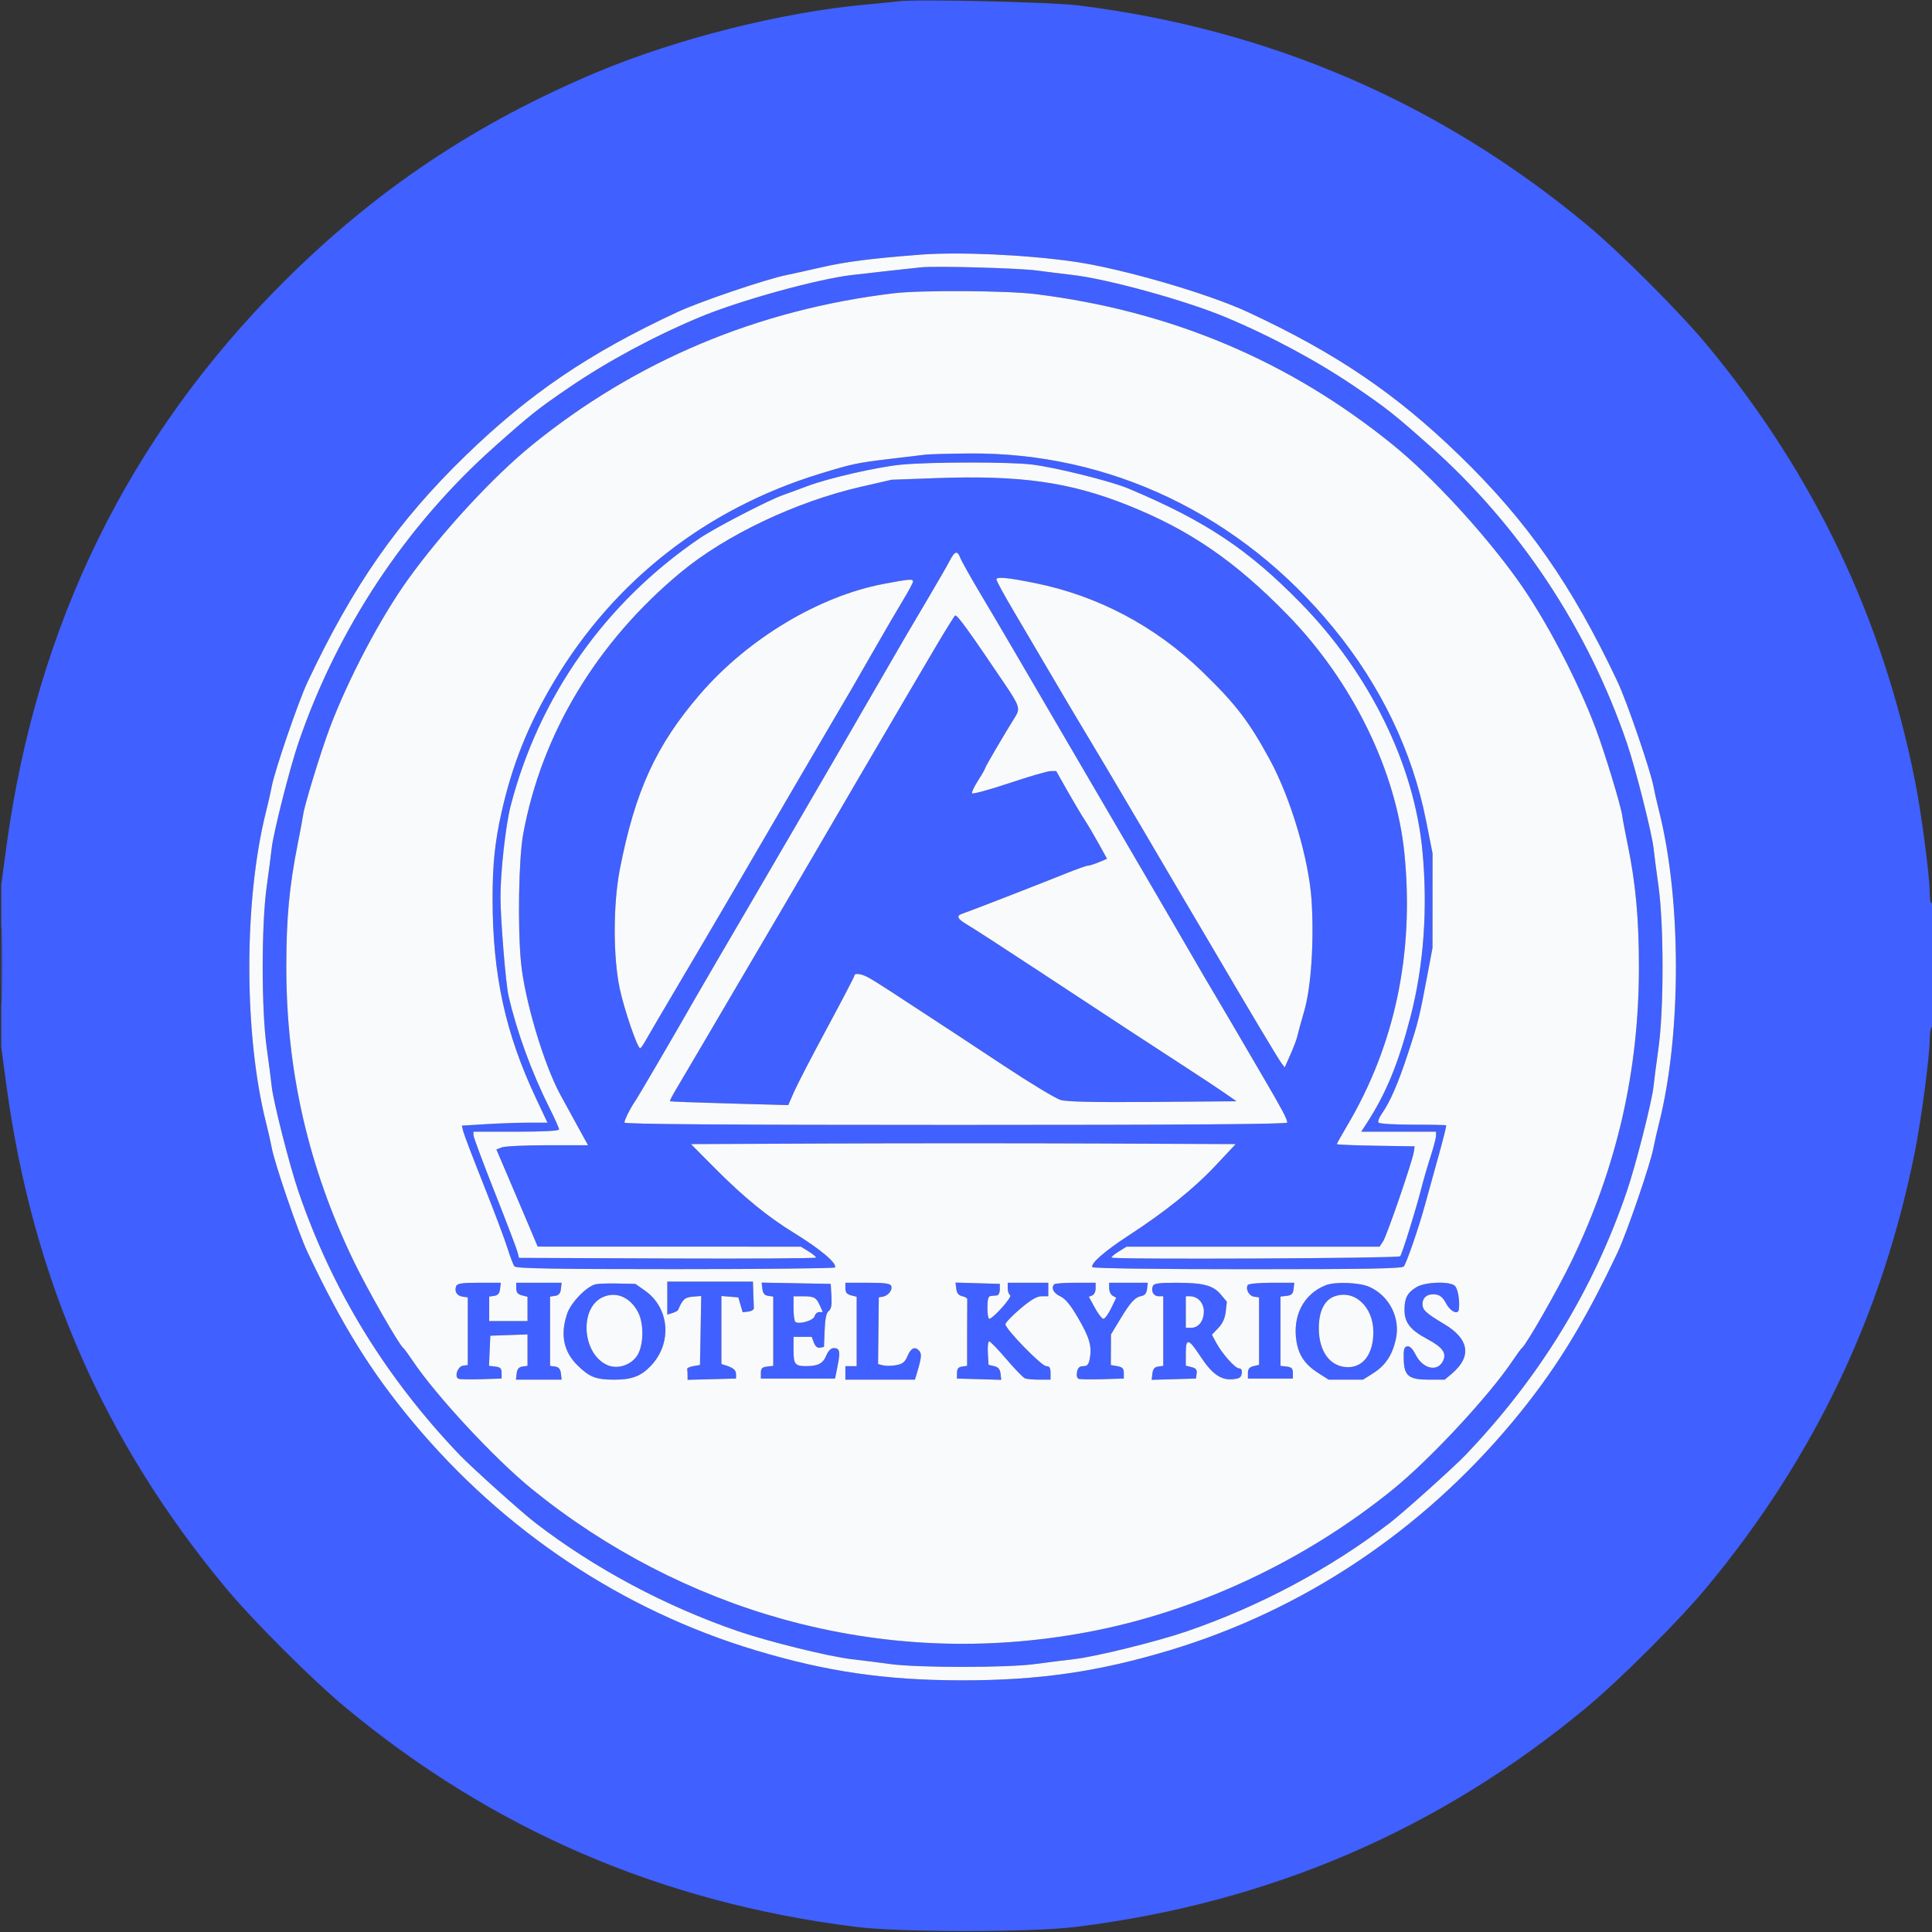 <svg xmlns="http://www.w3.org/2000/svg" width="857" height="857" viewBox="0 0 857 857" version="1.1"><rect x="0" y="0" width="857" height="857" fill="#333333" stroke="none"/><path d="M 398.500 0.576 C 396.850 0.792, 390.100 1.468, 383.500 2.078 C 346.613 5.489, 300.170 17.196, 264.963 31.959 C 210.888 54.633, 166.400 84.437, 125.440 125.428 C 56.979 193.940, 16.145 277.236, 2.848 375.500 L 0.547 392.500 0.547 428.500 L 0.547 464.500 2.848 481.500 C 14.371 566.656, 45.910 639.009, 99.837 704 C 112.035 718.700, 138.196 744.873, 153 757.185 C 218.452 811.623, 293.549 843.960, 379.500 854.717 C 399.495 857.219, 457.505 857.219, 477.500 854.717 C 563.451 843.960, 638.548 811.623, 704 757.185 C 718.804 744.873, 744.965 718.700, 757.163 704 C 804.638 646.784, 835.062 583.040, 849.459 510.622 C 852.305 496.304, 856 468.199, 856 460.866 C 856 458.255, 856.450 455.840, 857 455.500 C 857.627 455.112, 858 444.637, 858 427.382 C 858 409.303, 857.657 400.094, 857 400.500 C 856.386 400.880, 856 399.241, 856 396.252 C 856 388.817, 852.325 360.795, 849.459 346.378 C 835.073 274.015, 804.602 210.173, 757.163 153 C 744.965 138.300, 718.804 112.127, 704 99.815 C 638.854 45.631, 563.339 13.015, 478.500 2.416 C 466.311 0.894, 406.575 -0.480, 398.500 0.576 M 408 112.982 C 386.034 114.702, 375.144 116.095, 364.500 118.546 C 358.450 119.938, 351.475 121.482, 349 121.976 C 339.924 123.786, 310.562 133.741, 300.500 138.419 C 261.450 156.575, 234.978 174.504, 206.624 202 C 176.473 231.238, 156.755 259.474, 136.441 302.500 C 132.300 311.270, 121.664 342.347, 120.488 349.112 C 120.164 350.976, 119.049 355.875, 118.011 360 C 108.121 399.278, 108.121 458.722, 118.011 498 C 119.049 502.125, 120.164 507.024, 120.488 508.888 C 121.664 515.653, 132.300 546.730, 136.441 555.500 C 151.689 587.795, 164.594 608.588, 183.301 631 C 223.602 679.284, 276.090 714.226, 335 731.988 C 366.663 741.535, 393.008 745.366, 427 745.366 C 460.992 745.366, 487.337 741.535, 519 731.988 C 577.910 714.226, 630.398 679.284, 670.699 631 C 689.406 608.588, 702.311 587.795, 717.559 555.500 C 721.700 546.730, 732.336 515.653, 733.512 508.888 C 733.836 507.024, 734.951 502.125, 735.989 498 C 745.879 458.722, 745.879 399.278, 735.989 360 C 734.951 355.875, 733.836 350.976, 733.512 349.112 C 732.336 342.347, 721.700 311.270, 717.559 302.500 C 697.245 259.474, 677.527 231.238, 647.376 202 C 619.022 174.504, 592.550 156.575, 553.500 138.419 C 535.739 130.162, 497.742 119.134, 476.500 116.071 C 455.091 112.985, 425.187 111.636, 408 112.982 M 408.500 118.592 C 403.587 119.087, 388.136 120.805, 377.862 121.999 C 362.535 123.781, 327.956 133.351, 310.500 140.642 C 290.144 149.145, 269.528 160.236, 252.500 171.846 C 238.687 181.263, 235.513 183.779, 219.582 197.942 C 180.038 233.093, 149.684 278.882, 132.370 329.500 C 128.514 340.773, 121.152 369.869, 120.483 376.482 C 120.241 378.874, 119.266 386.382, 118.317 393.166 C 115.929 410.230, 115.929 447.770, 118.317 464.834 C 119.266 471.618, 120.253 479.251, 120.511 481.797 C 121.188 488.486, 128.385 516.817, 132.375 528.500 C 147.318 572.252, 170.933 610.851, 203.867 645.354 C 209.099 650.835, 231.456 670.904, 237.517 675.560 C 263.852 695.790, 295.222 712.541, 327.500 723.611 C 340.840 728.186, 367.804 734.835, 377.605 735.966 C 381.947 736.467, 389.775 737.454, 395 738.160 C 407.347 739.827, 446.653 739.827, 459 738.160 C 464.225 737.454, 472.053 736.467, 476.395 735.966 C 486.196 734.835, 513.160 728.186, 526.500 723.611 C 558.778 712.541, 590.148 695.790, 616.483 675.560 C 622.544 670.904, 644.901 650.835, 650.133 645.354 C 683.067 610.851, 706.682 572.252, 721.625 528.500 C 725.615 516.817, 732.812 488.486, 733.489 481.797 C 733.747 479.251, 734.734 471.618, 735.683 464.834 C 738.071 447.770, 738.071 410.230, 735.683 393.166 C 734.734 386.382, 733.759 378.874, 733.517 376.482 C 732.848 369.869, 725.486 340.773, 721.630 329.500 C 704.316 278.882, 673.962 233.093, 634.418 197.942 C 618.487 183.779, 615.313 181.263, 601.500 171.846 C 584.472 160.236, 563.856 149.145, 543.500 140.642 C 525.747 133.227, 491.333 123.750, 475.630 121.952 C 471.158 121.440, 464.125 120.563, 460 120.001 C 452.048 118.920, 415.247 117.912, 408.500 118.592 M 396.500 130.090 C 336.182 137.305, 282.118 159.988, 236.014 197.422 C 218.741 211.446, 196.047 236.032, 180.915 257.113 C 168.666 274.178, 154.354 301.382, 146.188 323.121 C 142.233 333.652, 134.881 357.695, 134.454 361.500 C 134.330 362.600, 133.285 368.225, 132.132 374 C 128.320 393.092, 127 407.238, 127 429 C 127 475.014, 136.775 517.684, 156.861 559.353 C 162.897 571.875, 177.049 596.655, 178.932 598 C 179.317 598.275, 181.137 600.750, 182.976 603.500 C 193.402 619.092, 219.470 647.146, 236.013 660.580 C 268.878 687.266, 307.272 707.141, 347.500 718.292 C 391.664 730.533, 437.038 732.450, 482.307 723.988 C 530.660 714.948, 578.652 692.520, 617.987 660.580 C 634.530 647.146, 660.598 619.092, 671.024 603.500 C 672.863 600.750, 674.683 598.275, 675.068 598 C 676.951 596.655, 691.103 571.875, 697.139 559.353 C 717.251 517.631, 727 475.075, 727 429.008 C 727 407.468, 725.546 391.698, 721.963 374.369 C 720.841 368.941, 719.786 363.375, 719.620 362 C 719.094 357.664, 711.947 334.129, 707.812 323.121 C 699.646 301.382, 685.334 274.178, 673.085 257.113 C 657.953 236.032, 635.259 211.446, 617.986 197.422 C 571.990 160.075, 519.510 137.923, 459.345 130.460 C 446.523 128.869, 408.574 128.646, 396.500 130.090 M 410.500 201.672 C 408.850 201.876, 401.650 202.741, 394.500 203.593 C 380.110 205.308, 377.940 205.771, 363.500 210.209 C 313.195 225.670, 272.402 257.587, 245.711 302.367 C 234.284 321.538, 227.288 338.985, 222.472 360.317 C 219.559 373.224, 218.500 383.400, 218.500 398.500 C 218.500 432.450, 224.130 458.291, 237.877 487.435 L 242.861 498 234.586 498 C 230.035 498, 221.485 498.295, 215.586 498.656 L 204.862 499.312 205.502 501.906 C 205.854 503.333, 209.955 514.080, 214.615 525.788 C 219.276 537.497, 224.016 550.097, 225.149 553.788 C 226.282 557.480, 227.661 561.055, 228.213 561.733 C 228.990 562.688, 245.026 562.965, 299.559 562.966 C 338.248 562.966, 370.110 562.632, 370.363 562.222 C 371.465 560.438, 363.826 554.010, 351.968 546.745 C 340.647 539.808, 329.729 530.885, 317.500 518.574 L 306.500 507.500 367.327 507.242 C 400.782 507.100, 455.149 507.100, 488.143 507.242 L 548.131 507.500 539.119 517.102 C 529.563 527.283, 516.901 537.457, 500.500 548.130 C 489.966 554.986, 483.605 560.552, 484.552 562.084 C 484.886 562.624, 513.147 563, 553.437 563 C 606.912 563, 621.964 562.728, 622.716 561.750 C 623.970 560.118, 629.343 544.541, 631.943 535 C 633.066 530.875, 635.749 521.200, 637.903 513.500 C 640.058 505.800, 641.682 499.359, 641.513 499.187 C 641.345 499.014, 634.646 498.877, 626.629 498.882 C 618.461 498.888, 611.792 498.473, 611.462 497.939 C 611.138 497.415, 611.744 495.752, 612.809 494.243 C 616.605 488.860, 620.203 480.595, 624.603 467.147 C 629.185 453.143, 629.546 451.674, 633.256 432 L 635.425 420.500 635.435 399.500 L 635.446 378.500 632.568 364 C 626.448 333.169, 612.514 304.187, 591.461 278.500 C 550.318 228.301, 492.375 200.575, 429.813 201.150 C 420.841 201.232, 412.150 201.467, 410.500 201.672 M 399.703 206.118 C 389.192 207.130, 367.317 212.136, 358.109 215.635 C 354.474 217.016, 349.652 218.785, 347.392 219.565 C 341.146 221.721, 317.073 234.196, 310.406 238.732 C 268.537 267.216, 239.120 308.858, 226.506 357.500 C 224.311 365.964, 221.999 386.760, 222.004 397.994 C 222.008 407.670, 224.329 436.264, 225.542 441.576 C 229.138 457.329, 235.813 475.662, 243.621 491.230 C 246.030 496.032, 248 500.419, 248 500.980 C 248 501.638, 241.248 502, 229 502 L 210 502 210 503.493 C 210 504.314, 214.254 515.738, 219.453 528.881 C 224.652 542.023, 229.199 553.945, 229.558 555.374 L 230.210 557.972 296.105 558.236 C 332.347 558.381, 362 558.199, 362 557.832 C 362 557.464, 360.484 556.226, 358.632 555.082 L 355.264 553 296.882 552.985 L 238.500 552.970 234.823 544.235 C 232.801 539.431, 228.678 529.736, 225.662 522.691 L 220.178 509.883 222.654 508.941 C 224.016 508.424, 233.164 508, 242.984 508 L 260.837 508 255.758 498.750 C 252.965 493.662, 249.702 487.700, 248.508 485.500 C 241.185 472.017, 232.729 443.568, 231.116 426.994 C 229.573 411.143, 230.077 380.947, 232.065 370.054 C 240.194 325.517, 264.724 284.762, 302 253.861 C 321.934 237.336, 353.030 222.563, 381.790 215.955 L 395.500 212.804 415 212.092 C 452.501 210.721, 474.341 213.786, 500.107 224.037 C 527.621 234.983, 547.837 248.845, 571.116 272.726 C 600.020 302.378, 619.408 342.077, 623.019 379 C 627.314 422.918, 618.711 463.640, 597.606 499.279 C 595.073 503.557, 593 507.259, 593 507.505 C 593 507.751, 600.763 508.076, 610.250 508.226 L 627.500 508.500 627.158 510.923 C 626.591 514.938, 615.246 547.976, 613.540 550.579 L 611.954 553 555.845 553 L 499.736 553 496.368 555.082 C 494.516 556.226, 493 557.464, 493 557.832 C 493 558.767, 620.208 558.204, 621.081 557.265 C 621.911 556.372, 628.120 536.438, 630.508 527 C 631.412 523.425, 633.243 517.137, 634.576 513.028 C 635.909 508.918, 637 504.756, 637 503.778 L 637 502 620.402 502 L 603.804 502 605.929 498.750 C 614.741 485.276, 620.214 472.052, 625.652 451.096 C 631.568 428.293, 633.392 402.984, 630.961 377.424 C 627.315 339.098, 607.549 298.809, 577.104 267.647 C 553.682 243.673, 534.709 231.051, 500.500 216.685 C 492.837 213.467, 469.002 207.515, 458.091 206.095 C 448.474 204.843, 412.791 204.857, 399.703 206.118 M 421.267 248.750 C 420.199 250.813, 416.258 257.675, 412.508 264 C 403.581 279.057, 401.364 282.854, 387.987 306 C 381.789 316.725, 375.284 327.975, 373.533 331 C 366.409 343.304, 337.414 393.106, 332.487 401.500 C 324.640 414.871, 309.951 440.068, 308.003 443.500 C 300.789 456.210, 283.410 485.979, 282.024 488 C 279.629 491.493, 277 496.699, 277 497.950 C 277 498.678, 322.030 499, 424 499 C 525.970 499, 571 498.678, 571 497.950 C 571 496.481, 568.778 492.259, 561.023 479 C 557.324 472.675, 551.015 461.875, 547.003 455 C 542.991 448.125, 538.616 440.700, 537.281 438.500 C 535.945 436.300, 533.175 431.575, 531.124 428 C 529.074 424.425, 524.105 415.875, 520.082 409 C 516.059 402.125, 511.074 393.575, 509.004 390 C 505.093 383.243, 489.901 357.250, 477.737 336.500 C 470.593 324.315, 462.325 310.153, 449.712 288.500 C 445.867 281.900, 439.185 270.568, 434.862 263.317 C 430.539 256.067, 426.562 248.979, 426.026 247.567 C 424.691 244.057, 423.551 244.340, 421.267 248.750 M 442 257.033 C 442 257.669, 445.512 264.109, 449.803 271.344 C 454.095 278.580, 461.153 290.575, 465.487 298 C 469.821 305.425, 477.022 317.575, 481.488 325 C 485.955 332.425, 492.253 343, 495.485 348.500 C 498.716 354, 503.897 362.775, 506.998 368 C 510.099 373.225, 514.591 380.875, 516.981 385 C 519.370 389.125, 522.545 394.525, 524.035 397 C 525.526 399.475, 531.368 409.375, 537.019 419 C 554.691 449.101, 566.829 469.422, 568.377 471.500 L 569.867 473.500 572.409 467.777 C 573.807 464.629, 575.167 461.029, 575.431 459.777 C 575.695 458.524, 577.089 453.450, 578.527 448.500 C 581.590 437.962, 582.951 417.536, 581.793 399.472 C 580.626 381.251, 572.607 354.196, 563.276 337 C 554.078 320.047, 548.172 312.344, 533.354 297.972 C 512.503 277.748, 487.026 264.264, 459 258.619 C 446.900 256.182, 442 255.725, 442 257.033 M 391.840 259.034 C 363.195 264.478, 331.737 283.378, 310.626 307.825 C 291.052 330.490, 281.777 350.698, 274.971 385.500 C 271.944 400.980, 271.912 424.442, 274.898 438.500 C 276.872 447.792, 282.770 465.011, 283.972 464.992 C 284.262 464.987, 285.432 463.300, 286.571 461.242 C 287.710 459.184, 294.638 447.375, 301.968 435 C 314.400 414.010, 330.853 385.913, 352.329 349 C 357.288 340.475, 363.631 329.631, 366.423 324.903 C 375.262 309.935, 379.941 301.885, 388.159 287.500 C 392.558 279.800, 398.147 270.225, 400.579 266.223 C 403.011 262.221, 405 258.508, 405 257.973 C 405 256.705, 403.420 256.833, 391.840 259.034 M 415.444 286.250 C 411.124 293.538, 405.496 303.100, 402.937 307.500 C 400.378 311.900, 395.235 320.675, 391.509 327 C 387.782 333.325, 383.294 340.975, 381.534 344 C 370.889 362.300, 352.856 393.154, 347.049 403 C 338.198 418.007, 321.881 445.780, 311.210 464 C 306.540 471.975, 301.406 480.687, 299.801 483.359 C 298.197 486.031, 297.023 488.341, 297.192 488.492 C 297.362 488.642, 309.234 489.090, 323.575 489.486 L 349.649 490.206 352.204 484.353 C 353.609 481.134, 360.212 468.387, 366.879 456.027 C 373.546 443.666, 379 433.204, 379 432.777 C 379 431.547, 381.848 431.870, 384.892 433.444 C 386.427 434.238, 391.018 437.087, 395.092 439.774 C 399.166 442.461, 407.225 447.729, 413 451.480 C 418.775 455.231, 433.175 464.707, 445 472.537 C 456.825 480.368, 468.300 487.296, 470.500 487.934 C 473.301 488.745, 485.593 489.004, 511.500 488.796 L 548.500 488.500 543 484.687 C 539.975 482.590, 531.875 477.232, 525 472.781 C 509.371 462.663, 497.874 455.133, 462.204 431.655 C 446.641 421.411, 431.903 411.855, 429.454 410.420 C 424.676 407.620, 423.968 406.290, 426.750 405.338 C 430.847 403.937, 458.338 393.263, 473 387.380 C 477.675 385.505, 482.008 383.977, 482.628 383.985 C 483.248 383.993, 485.401 383.313, 487.411 382.473 L 491.067 380.945 487.356 374.223 C 485.314 370.525, 482.462 365.700, 481.016 363.500 C 479.571 361.300, 476.163 355.564, 473.444 350.753 L 468.500 342.007 466 342.049 C 464.625 342.072, 456.300 344.501, 447.500 347.445 C 438.700 350.389, 431.347 352.384, 431.160 351.878 C 430.972 351.371, 432.210 348.790, 433.910 346.141 C 435.609 343.492, 437 341.052, 437 340.719 C 437 340.182, 445.428 325.795, 450.326 317.972 C 452.613 314.319, 452.205 313.047, 445.629 303.309 C 429.634 279.622, 424.847 273, 423.720 273 C 423.488 273, 419.764 278.962, 415.444 286.250 M 0.440 428.500 C 0.440 443.900, 0.579 450.060, 0.748 442.189 C 0.917 434.319, 0.917 421.719, 0.747 414.189 C 0.578 406.660, 0.439 413.100, 0.440 428.500 M 296 575.817 L 296 583.135 298.250 582.435 C 299.488 582.050, 300.620 581.458, 300.766 581.118 C 302.826 576.325, 303.754 575.483, 307.299 575.188 L 311.053 574.876 310.776 590.179 L 310.500 605.483 307.557 605.991 C 305.938 606.271, 304.700 606.837, 304.807 607.250 C 304.913 607.663, 305 608.915, 305 610.034 L 305 612.068 315.750 611.784 L 326.500 611.500 326.500 609.609 C 326.500 607.752, 325.226 606.678, 321.750 605.604 L 320 605.063 320 589.971 L 320 574.879 323.750 575.190 L 327.500 575.500 328.470 578.795 L 329.439 582.090 331.970 581.795 C 333.361 581.633, 334.455 580.938, 334.400 580.250 C 334.345 579.563, 334.232 576.638, 334.149 573.750 L 333.998 568.500 314.999 568.500 L 295.999 568.500 296 575.817 M 202.362 570.500 C 201.463 572.841, 202.657 574.814, 205.189 575.172 L 207.500 575.500 207.500 590.500 L 207.500 605.500 205.356 605.806 C 202.951 606.149, 201.416 610.839, 203.453 611.620 C 204.116 611.875, 208.673 611.952, 213.579 611.791 L 222.500 611.500 222.500 609 C 222.500 607.006, 221.934 606.435, 219.706 606.179 L 216.912 605.859 217.206 599.179 L 217.500 592.500 225.750 592.210 L 234 591.919 234 598.890 L 234 605.861 231.750 606.180 C 230.139 606.409, 229.410 607.281, 229.184 609.250 L 228.867 612 239 612 L 249.133 612 248.816 609.250 C 248.590 607.281, 247.861 606.409, 246.250 606.180 L 244 605.861 244 590.500 L 244 575.139 246.250 574.820 C 247.861 574.591, 248.590 573.719, 248.816 571.750 L 249.133 569 239.066 569 L 229 569 229 571.481 C 229 573.293, 229.674 574.131, 231.500 574.589 L 234 575.217 234 580.608 L 234 586 225.500 586 L 217 586 217 580.570 L 217 575.139 219.250 574.820 C 220.861 574.591, 221.590 573.719, 221.816 571.750 L 222.133 569 212.535 569 C 204.926 569, 202.818 569.311, 202.362 570.500 M 264.323 569.649 C 260.303 570.519, 253.291 577.697, 251.593 582.681 C 248.427 591.973, 249.963 599.594, 256.236 605.720 C 261.538 610.897, 264.410 612, 272.597 612 C 280.263 612, 284.358 610.441, 288.699 605.869 C 298.263 595.798, 297.054 580.202, 286.115 572.513 L 281.838 569.507 274.169 569.342 C 269.951 569.252, 265.520 569.390, 264.323 569.649 M 338.181 571.724 C 338.410 573.719, 339.133 574.590, 340.750 574.820 L 343 575.139 343 590.503 L 343 605.867 340.250 606.184 C 338.068 606.435, 337.500 607.016, 337.500 609 L 337.500 611.500 353.959 611.500 L 370.418 611.500 371.528 605.958 C 372.833 599.447, 372.530 598, 369.866 598 C 368.576 598, 367.412 599.163, 366.489 601.373 C 365.058 604.796, 362.874 605.961, 357.832 605.986 C 352.646 606.013, 352 605.227, 352 598.893 L 352 593 356.025 593 L 360.050 593 361.028 595.573 C 361.660 597.237, 362.623 598.028, 363.753 597.812 L 365.500 597.479 365.797 590.065 C 366.006 584.870, 366.547 582.320, 367.607 581.545 C 368.714 580.736, 369.037 578.971, 368.810 574.970 L 368.500 569.500 353.181 569.224 L 337.862 568.947 338.181 571.724 M 375 571.481 C 375 573.293, 375.674 574.131, 377.500 574.589 L 380 575.217 380 590.608 L 380 606 377.500 606 L 375 606 375 609 L 375 612 390.422 612 L 405.845 612 406.827 608.750 C 408.703 602.546, 408.911 600.597, 407.836 599.302 C 405.991 597.080, 404.087 597.856, 402.589 601.440 C 401.445 604.180, 400.425 605.017, 397.582 605.551 C 395.619 605.919, 392.998 605.965, 391.757 605.654 L 389.500 605.088 389.658 590.294 L 389.816 575.500 391.658 575.166 C 394.051 574.731, 396.009 572.188, 395.324 570.403 C 394.913 569.330, 392.460 569, 384.893 569 L 375 569 375 571.481 M 424.180 571.673 C 424.402 573.581, 425.206 574.586, 426.809 574.960 C 428.079 575.257, 429.091 575.837, 429.059 576.250 C 429.027 576.663, 429 583.494, 429 591.430 L 429 605.861 426.750 606.180 C 425.102 606.415, 424.500 607.169, 424.500 609 L 424.500 611.500 434.320 611.787 L 444.140 612.074 443.820 609.327 C 443.590 607.348, 442.800 606.417, 441 605.999 L 438.500 605.419 438.198 600.209 C 438.031 597.344, 438.295 595, 438.783 595 C 439.270 595, 442.718 598.571, 446.445 602.935 C 450.171 607.299, 453.882 611.124, 454.692 611.435 C 455.501 611.746, 458.377 612, 461.082 612 L 466 612 466 609 C 466 606.714, 465.546 606, 464.090 606 C 462.003 606, 446 589.559, 446 587.416 C 446 586.706, 448.951 583.622, 452.557 580.563 C 457.278 576.558, 459.938 575, 462.057 575 L 465 575 465 572 L 465 569 456 569 L 447 569 447 571.441 C 447 572.784, 447.493 574.187, 448.096 574.559 C 449.170 575.223, 440.454 585, 438.788 585 C 438.354 585, 438 582.750, 438 580 C 438 576.278, 438.383 574.968, 439.500 574.875 C 440.325 574.806, 441.563 574.694, 442.250 574.625 C 442.938 574.556, 443.500 573.375, 443.500 572 L 443.500 569.500 433.680 569.213 L 423.860 568.926 424.180 571.673 M 467.667 569.667 C 466.109 571.224, 467.266 573.604, 470.261 575 C 472.566 576.075, 474.816 578.792, 478.196 584.584 C 483.278 593.293, 484.422 597.236, 483.418 602.585 C 482.912 605.282, 482.299 606, 480.505 606 C 478.857 606, 478.098 606.708, 477.740 608.579 C 477.453 610.079, 477.750 611.350, 478.449 611.619 C 479.109 611.872, 483.891 611.949, 489.075 611.790 L 498.500 611.500 498.500 609.010 C 498.500 607.051, 497.886 606.411, 495.622 606.010 L 492.743 605.500 492.775 598.719 L 492.808 591.939 496.950 585.082 C 501.523 577.515, 503.509 575.386, 506.500 574.845 C 507.821 574.606, 508.607 573.552, 508.816 571.741 L 509.133 569 500.566 569 L 492 569 492 571.450 C 492 572.798, 492.707 574.296, 493.570 574.779 L 495.140 575.658 492.871 580.329 C 491.623 582.898, 490.088 585, 489.460 585 C 488.832 585, 487.120 582.799, 485.655 580.108 L 482.993 575.217 484.497 574.640 C 485.323 574.322, 486 572.924, 486 571.531 L 486 569 477.167 569 C 472.308 569, 468.033 569.300, 467.667 569.667 M 511.362 570.500 C 510.469 572.827, 511.727 575, 513.969 575 L 516 575 516 590.430 L 516 605.861 513.750 606.180 C 512.130 606.410, 511.410 607.281, 511.180 609.287 L 510.860 612.074 520.680 611.787 L 530.500 611.500 530.815 609.285 C 531.053 607.614, 530.500 606.913, 528.565 606.427 L 526 605.783 526 600.308 C 526 593.362, 527.205 593.619, 532.500 601.691 C 537.566 609.414, 541.516 612.239, 546.658 611.816 C 549.764 611.561, 550.561 611.069, 550.820 609.250 C 551.028 607.779, 550.622 607, 549.647 607 C 547.897 607, 542.135 600.523, 539.450 595.538 L 537.574 592.054 540.401 589.103 C 542.332 587.088, 543.385 584.765, 543.721 581.780 L 544.214 577.408 541.543 574.233 C 538.108 570.151, 533.791 569.012, 521.719 569.006 C 513.943 569.001, 511.819 569.308, 511.362 570.500 M 553.494 570.009 C 552.382 571.809, 554.037 574.865, 556.297 575.187 L 558.500 575.500 558.500 590.455 L 558.500 605.410 556.028 605.993 C 554.226 606.419, 553.556 607.244, 553.556 609.039 L 553.556 611.500 563.528 611.500 L 573.500 611.500 573.500 609 C 573.500 607.016, 572.932 606.435, 570.750 606.184 L 568 605.867 568 590.500 L 568 575.133 570.750 574.816 C 572.910 574.568, 573.568 573.910, 573.816 571.750 L 574.133 569 564.125 569 C 558.473 569, 553.847 569.439, 553.494 570.009 M 588.030 570.113 C 578.271 574.008, 573.284 583.582, 575.084 594.970 C 576.072 601.218, 578.938 605.370, 584.849 609.119 L 589.392 612 597 612 L 604.608 612 609.148 609.121 C 614.506 605.723, 617.520 601.234, 619.132 594.247 C 621.317 584.782, 616.409 574.908, 607.509 570.865 C 603.088 568.857, 592.227 568.437, 588.030 570.113 M 628.314 570.950 C 624.265 573.419, 623 575.818, 623 581.030 C 623 586.622, 625.588 589.969, 632.945 593.890 C 639.846 597.568, 641.734 600.093, 640.164 603.540 C 637.806 608.716, 631.230 607.332, 627.988 600.977 C 626.567 598.191, 625.350 596.985, 624.197 597.220 C 622.828 597.499, 622.530 598.615, 622.653 602.996 C 622.863 610.408, 624.875 612, 634.034 612 L 640.847 612 643.959 609.381 C 652.931 601.832, 651.793 594.007, 640.767 587.424 C 632.488 582.482, 631 581.117, 631 578.467 C 631 575.490, 633.262 573.785, 636.690 574.178 C 638.754 574.414, 640.031 575.495, 641.500 578.247 C 643.432 581.868, 646.845 583.382, 647.140 580.750 C 647.599 576.643, 646.635 571.336, 645.232 570.250 C 642.641 568.244, 632.033 568.683, 628.314 570.950 M 267.452 575.367 C 256.736 580.172, 258.215 600.849, 269.615 605.613 C 273.855 607.384, 279.425 605.691, 282.358 601.739 C 285.469 597.547, 285.844 587.574, 283.093 582.182 C 279.659 575.452, 273.372 572.712, 267.452 575.367 M 591.788 575.113 C 587.403 576.776, 585 581.739, 585 589.134 C 585 599.605, 590.126 606.455, 597.963 606.455 C 604.840 606.455, 609.200 600.407, 609.200 590.870 C 609.200 579.522, 600.624 571.761, 591.788 575.113 M 352 580.441 C 352 583.434, 352.380 586.117, 352.844 586.403 C 354.716 587.560, 360.834 585.741, 361.320 583.883 C 361.591 582.847, 362.520 582, 363.385 582 L 364.957 582 363.749 579.250 C 362.122 575.546, 361.213 575.033, 356.250 575.015 L 352 575 352 580.441 M 526 582 L 526 589 528.345 589 C 531.645 589, 534 585.971, 534 581.728 C 534 577.905, 531.313 575, 527.777 575 L 526 575 526 582" stroke="none" fill="#4060ff" fill-rule="evenodd"/><path d="M 408 112.982 C 386.034 114.702, 375.144 116.095, 364.500 118.546 C 358.450 119.938, 351.475 121.482, 349 121.976 C 339.924 123.786, 310.562 133.741, 300.500 138.419 C 261.450 156.575, 234.978 174.504, 206.624 202 C 176.473 231.238, 156.755 259.474, 136.441 302.500 C 132.300 311.270, 121.664 342.347, 120.488 349.112 C 120.164 350.976, 119.049 355.875, 118.011 360 C 108.121 399.278, 108.121 458.722, 118.011 498 C 119.049 502.125, 120.164 507.024, 120.488 508.888 C 121.664 515.653, 132.300 546.730, 136.441 555.500 C 151.689 587.795, 164.594 608.588, 183.301 631 C 223.602 679.284, 276.090 714.226, 335 731.988 C 366.663 741.535, 393.008 745.366, 427 745.366 C 460.992 745.366, 487.337 741.535, 519 731.988 C 577.910 714.226, 630.398 679.284, 670.699 631 C 689.406 608.588, 702.311 587.795, 717.559 555.500 C 721.700 546.730, 732.336 515.653, 733.512 508.888 C 733.836 507.024, 734.951 502.125, 735.989 498 C 745.879 458.722, 745.879 399.278, 735.989 360 C 734.951 355.875, 733.836 350.976, 733.512 349.112 C 732.336 342.347, 721.700 311.270, 717.559 302.500 C 697.245 259.474, 677.527 231.238, 647.376 202 C 619.022 174.504, 592.550 156.575, 553.500 138.419 C 535.739 130.162, 497.742 119.134, 476.500 116.071 C 455.091 112.985, 425.187 111.636, 408 112.982 M 408.500 118.592 C 403.587 119.087, 388.136 120.805, 377.862 121.999 C 362.535 123.781, 327.956 133.351, 310.500 140.642 C 290.144 149.145, 269.528 160.236, 252.500 171.846 C 238.687 181.263, 235.513 183.779, 219.582 197.942 C 180.038 233.093, 149.684 278.882, 132.370 329.500 C 128.514 340.773, 121.152 369.869, 120.483 376.482 C 120.241 378.874, 119.266 386.382, 118.317 393.166 C 115.929 410.230, 115.929 447.770, 118.317 464.834 C 119.266 471.618, 120.253 479.251, 120.511 481.797 C 121.188 488.486, 128.385 516.817, 132.375 528.500 C 147.318 572.252, 170.933 610.851, 203.867 645.354 C 209.099 650.835, 231.456 670.904, 237.517 675.560 C 263.852 695.790, 295.222 712.541, 327.500 723.611 C 340.840 728.186, 367.804 734.835, 377.605 735.966 C 381.947 736.467, 389.775 737.454, 395 738.160 C 407.347 739.827, 446.653 739.827, 459 738.160 C 464.225 737.454, 472.053 736.467, 476.395 735.966 C 486.196 734.835, 513.160 728.186, 526.500 723.611 C 558.778 712.541, 590.148 695.790, 616.483 675.560 C 622.544 670.904, 644.901 650.835, 650.133 645.354 C 683.067 610.851, 706.682 572.252, 721.625 528.500 C 725.615 516.817, 732.812 488.486, 733.489 481.797 C 733.747 479.251, 734.734 471.618, 735.683 464.834 C 738.071 447.770, 738.071 410.230, 735.683 393.166 C 734.734 386.382, 733.759 378.874, 733.517 376.482 C 732.848 369.869, 725.486 340.773, 721.630 329.500 C 704.316 278.882, 673.962 233.093, 634.418 197.942 C 618.487 183.779, 615.313 181.263, 601.500 171.846 C 584.472 160.236, 563.856 149.145, 543.500 140.642 C 525.747 133.227, 491.333 123.750, 475.630 121.952 C 471.158 121.440, 464.125 120.563, 460 120.001 C 452.048 118.920, 415.247 117.912, 408.500 118.592 M 396.500 130.090 C 336.182 137.305, 282.118 159.988, 236.014 197.422 C 218.741 211.446, 196.047 236.032, 180.915 257.113 C 168.666 274.178, 154.354 301.382, 146.188 323.121 C 142.233 333.652, 134.881 357.695, 134.454 361.500 C 134.330 362.600, 133.285 368.225, 132.132 374 C 128.320 393.092, 127 407.238, 127 429 C 127 475.014, 136.775 517.684, 156.861 559.353 C 162.897 571.875, 177.049 596.655, 178.932 598 C 179.317 598.275, 181.137 600.750, 182.976 603.500 C 193.402 619.092, 219.470 647.146, 236.013 660.580 C 268.878 687.266, 307.272 707.141, 347.500 718.292 C 391.664 730.533, 437.038 732.450, 482.307 723.988 C 530.660 714.948, 578.652 692.520, 617.987 660.580 C 634.530 647.146, 660.598 619.092, 671.024 603.500 C 672.863 600.750, 674.683 598.275, 675.068 598 C 676.951 596.655, 691.103 571.875, 697.139 559.353 C 717.251 517.631, 727 475.075, 727 429.008 C 727 407.468, 725.546 391.698, 721.963 374.369 C 720.841 368.941, 719.786 363.375, 719.620 362 C 719.094 357.664, 711.947 334.129, 707.812 323.121 C 699.646 301.382, 685.334 274.178, 673.085 257.113 C 657.953 236.032, 635.259 211.446, 617.986 197.422 C 571.990 160.075, 519.510 137.923, 459.345 130.460 C 446.523 128.869, 408.574 128.646, 396.500 130.090 M 410.500 201.672 C 408.850 201.876, 401.650 202.741, 394.500 203.593 C 380.110 205.308, 377.940 205.771, 363.500 210.209 C 313.195 225.670, 272.402 257.587, 245.711 302.367 C 234.284 321.538, 227.288 338.985, 222.472 360.317 C 219.559 373.224, 218.500 383.400, 218.500 398.500 C 218.500 432.450, 224.130 458.291, 237.877 487.435 L 242.861 498 234.586 498 C 230.035 498, 221.485 498.295, 215.586 498.656 L 204.862 499.312 205.502 501.906 C 205.854 503.333, 209.955 514.080, 214.615 525.788 C 219.276 537.497, 224.016 550.097, 225.149 553.788 C 226.282 557.480, 227.661 561.055, 228.213 561.733 C 228.990 562.688, 245.026 562.965, 299.559 562.966 C 338.248 562.966, 370.110 562.632, 370.363 562.222 C 371.465 560.438, 363.826 554.010, 351.968 546.745 C 340.647 539.808, 329.729 530.885, 317.500 518.574 L 306.500 507.500 367.327 507.242 C 400.782 507.100, 455.149 507.100, 488.143 507.242 L 548.131 507.500 539.119 517.102 C 529.563 527.283, 516.901 537.457, 500.500 548.130 C 489.966 554.986, 483.605 560.552, 484.552 562.084 C 484.886 562.624, 513.147 563, 553.437 563 C 606.912 563, 621.964 562.728, 622.716 561.750 C 623.970 560.118, 629.343 544.541, 631.943 535 C 633.066 530.875, 635.749 521.200, 637.903 513.500 C 640.058 505.800, 641.682 499.359, 641.513 499.187 C 641.345 499.014, 634.646 498.877, 626.629 498.882 C 618.461 498.888, 611.792 498.473, 611.462 497.939 C 611.138 497.415, 611.744 495.752, 612.809 494.243 C 616.605 488.860, 620.203 480.595, 624.603 467.147 C 629.185 453.143, 629.546 451.674, 633.256 432 L 635.425 420.500 635.435 399.500 L 635.446 378.500 632.568 364 C 626.448 333.169, 612.514 304.187, 591.461 278.500 C 550.318 228.301, 492.375 200.575, 429.813 201.150 C 420.841 201.232, 412.150 201.467, 410.500 201.672 M 399.703 206.118 C 389.192 207.130, 367.317 212.136, 358.109 215.635 C 354.474 217.016, 349.652 218.785, 347.392 219.565 C 341.146 221.721, 317.073 234.196, 310.406 238.732 C 268.537 267.216, 239.120 308.858, 226.506 357.500 C 224.311 365.964, 221.999 386.760, 222.004 397.994 C 222.008 407.670, 224.329 436.264, 225.542 441.576 C 229.138 457.329, 235.813 475.662, 243.621 491.230 C 246.030 496.032, 248 500.419, 248 500.980 C 248 501.638, 241.248 502, 229 502 L 210 502 210 503.493 C 210 504.314, 214.254 515.738, 219.453 528.881 C 224.652 542.023, 229.199 553.945, 229.558 555.374 L 230.210 557.972 296.105 558.236 C 332.347 558.381, 362 558.199, 362 557.832 C 362 557.464, 360.484 556.226, 358.632 555.082 L 355.264 553 296.882 552.985 L 238.500 552.970 234.823 544.235 C 232.801 539.431, 228.678 529.736, 225.662 522.691 L 220.178 509.883 222.654 508.941 C 224.016 508.424, 233.164 508, 242.984 508 L 260.837 508 255.758 498.750 C 252.965 493.662, 249.702 487.700, 248.508 485.500 C 241.185 472.017, 232.729 443.568, 231.116 426.994 C 229.573 411.143, 230.077 380.947, 232.065 370.054 C 240.194 325.517, 264.724 284.762, 302 253.861 C 321.934 237.336, 353.030 222.563, 381.790 215.955 L 395.500 212.804 415 212.092 C 452.501 210.721, 474.341 213.786, 500.107 224.037 C 527.621 234.983, 547.837 248.845, 571.116 272.726 C 600.020 302.378, 619.408 342.077, 623.019 379 C 627.314 422.918, 618.711 463.640, 597.606 499.279 C 595.073 503.557, 593 507.259, 593 507.505 C 593 507.751, 600.763 508.076, 610.250 508.226 L 627.500 508.500 627.158 510.923 C 626.591 514.938, 615.246 547.976, 613.540 550.579 L 611.954 553 555.845 553 L 499.736 553 496.368 555.082 C 494.516 556.226, 493 557.464, 493 557.832 C 493 558.767, 620.208 558.204, 621.081 557.265 C 621.911 556.372, 628.120 536.438, 630.508 527 C 631.412 523.425, 633.243 517.137, 634.576 513.028 C 635.909 508.918, 637 504.756, 637 503.778 L 637 502 620.402 502 L 603.804 502 605.929 498.750 C 614.741 485.276, 620.214 472.052, 625.652 451.096 C 631.568 428.293, 633.392 402.984, 630.961 377.424 C 627.315 339.098, 607.549 298.809, 577.104 267.647 C 553.682 243.673, 534.709 231.051, 500.500 216.685 C 492.837 213.467, 469.002 207.515, 458.091 206.095 C 448.474 204.843, 412.791 204.857, 399.703 206.118 M 421.267 248.750 C 420.199 250.813, 416.258 257.675, 412.508 264 C 403.581 279.057, 401.364 282.854, 387.987 306 C 381.789 316.725, 375.284 327.975, 373.533 331 C 366.409 343.304, 337.414 393.106, 332.487 401.500 C 324.640 414.871, 309.951 440.068, 308.003 443.500 C 300.789 456.210, 283.410 485.979, 282.024 488 C 279.629 491.493, 277 496.699, 277 497.950 C 277 498.678, 322.030 499, 424 499 C 525.970 499, 571 498.678, 571 497.950 C 571 496.481, 568.778 492.259, 561.023 479 C 557.324 472.675, 551.015 461.875, 547.003 455 C 542.991 448.125, 538.616 440.700, 537.281 438.500 C 535.945 436.300, 533.175 431.575, 531.124 428 C 529.074 424.425, 524.105 415.875, 520.082 409 C 516.059 402.125, 511.074 393.575, 509.004 390 C 505.093 383.243, 489.901 357.250, 477.737 336.500 C 470.593 324.315, 462.325 310.153, 449.712 288.500 C 445.867 281.900, 439.185 270.568, 434.862 263.317 C 430.539 256.067, 426.562 248.979, 426.026 247.567 C 424.691 244.057, 423.551 244.340, 421.267 248.750 M 442 257.033 C 442 257.669, 445.512 264.109, 449.803 271.344 C 454.095 278.580, 461.153 290.575, 465.487 298 C 469.821 305.425, 477.022 317.575, 481.488 325 C 485.955 332.425, 492.253 343, 495.485 348.500 C 498.716 354, 503.897 362.775, 506.998 368 C 510.099 373.225, 514.591 380.875, 516.981 385 C 519.370 389.125, 522.545 394.525, 524.035 397 C 525.526 399.475, 531.368 409.375, 537.019 419 C 554.691 449.101, 566.829 469.422, 568.377 471.500 L 569.867 473.500 572.409 467.777 C 573.807 464.629, 575.167 461.029, 575.431 459.777 C 575.695 458.524, 577.089 453.450, 578.527 448.500 C 581.590 437.962, 582.951 417.536, 581.793 399.472 C 580.626 381.251, 572.607 354.196, 563.276 337 C 554.078 320.047, 548.172 312.344, 533.354 297.972 C 512.503 277.748, 487.026 264.264, 459 258.619 C 446.900 256.182, 442 255.725, 442 257.033 M 391.840 259.034 C 363.195 264.478, 331.737 283.378, 310.626 307.825 C 291.052 330.490, 281.777 350.698, 274.971 385.500 C 271.944 400.980, 271.912 424.442, 274.898 438.500 C 276.872 447.792, 282.770 465.011, 283.972 464.992 C 284.262 464.987, 285.432 463.300, 286.571 461.242 C 287.710 459.184, 294.638 447.375, 301.968 435 C 314.400 414.010, 330.853 385.913, 352.329 349 C 357.288 340.475, 363.631 329.631, 366.423 324.903 C 375.262 309.935, 379.941 301.885, 388.159 287.500 C 392.558 279.800, 398.147 270.225, 400.579 266.223 C 403.011 262.221, 405 258.508, 405 257.973 C 405 256.705, 403.420 256.833, 391.840 259.034 M 415.444 286.250 C 411.124 293.538, 405.496 303.100, 402.937 307.500 C 400.378 311.900, 395.235 320.675, 391.509 327 C 387.782 333.325, 383.294 340.975, 381.534 344 C 370.889 362.300, 352.856 393.154, 347.049 403 C 338.198 418.007, 321.881 445.780, 311.210 464 C 306.540 471.975, 301.406 480.687, 299.801 483.359 C 298.197 486.031, 297.023 488.341, 297.192 488.492 C 297.362 488.642, 309.234 489.090, 323.575 489.486 L 349.649 490.206 352.204 484.353 C 353.609 481.134, 360.212 468.387, 366.879 456.027 C 373.546 443.666, 379 433.204, 379 432.777 C 379 431.547, 381.848 431.870, 384.892 433.444 C 386.427 434.238, 391.018 437.087, 395.092 439.774 C 399.166 442.461, 407.225 447.729, 413 451.480 C 418.775 455.231, 433.175 464.707, 445 472.537 C 456.825 480.368, 468.300 487.296, 470.500 487.934 C 473.301 488.745, 485.593 489.004, 511.500 488.796 L 548.500 488.500 543 484.687 C 539.975 482.590, 531.875 477.232, 525 472.781 C 509.371 462.663, 497.874 455.133, 462.204 431.655 C 446.641 421.411, 431.903 411.855, 429.454 410.420 C 424.676 407.620, 423.968 406.290, 426.750 405.338 C 430.847 403.937, 458.338 393.263, 473 387.380 C 477.675 385.505, 482.008 383.977, 482.628 383.985 C 483.248 383.993, 485.401 383.313, 487.411 382.473 L 491.067 380.945 487.356 374.223 C 485.314 370.525, 482.462 365.700, 481.016 363.500 C 479.571 361.300, 476.163 355.564, 473.444 350.753 L 468.500 342.007 466 342.049 C 464.625 342.072, 456.300 344.501, 447.500 347.445 C 438.700 350.389, 431.347 352.384, 431.160 351.878 C 430.972 351.371, 432.210 348.790, 433.910 346.141 C 435.609 343.492, 437 341.052, 437 340.719 C 437 340.182, 445.428 325.795, 450.326 317.972 C 452.613 314.319, 452.205 313.047, 445.629 303.309 C 429.634 279.622, 424.847 273, 423.720 273 C 423.488 273, 419.764 278.962, 415.444 286.250 M 296 575.817 L 296 583.135 298.250 582.435 C 299.488 582.050, 300.620 581.458, 300.766 581.118 C 302.826 576.325, 303.754 575.483, 307.299 575.188 L 311.053 574.876 310.776 590.179 L 310.500 605.483 307.557 605.991 C 305.938 606.271, 304.700 606.837, 304.807 607.250 C 304.913 607.663, 305 608.915, 305 610.034 L 305 612.068 315.750 611.784 L 326.500 611.500 326.500 609.609 C 326.500 607.752, 325.226 606.678, 321.750 605.604 L 320 605.063 320 589.971 L 320 574.879 323.750 575.190 L 327.500 575.500 328.470 578.795 L 329.439 582.090 331.970 581.795 C 333.361 581.633, 334.455 580.938, 334.400 580.250 C 334.345 579.563, 334.232 576.638, 334.149 573.750 L 333.998 568.500 314.999 568.500 L 295.999 568.500 296 575.817 M 202.362 570.500 C 201.463 572.841, 202.657 574.814, 205.189 575.172 L 207.500 575.500 207.500 590.500 L 207.500 605.500 205.356 605.806 C 202.951 606.149, 201.416 610.839, 203.453 611.620 C 204.116 611.875, 208.673 611.952, 213.579 611.791 L 222.500 611.500 222.500 609 C 222.500 607.006, 221.934 606.435, 219.706 606.179 L 216.912 605.859 217.206 599.179 L 217.500 592.500 225.750 592.210 L 234 591.919 234 598.890 L 234 605.861 231.750 606.180 C 230.139 606.409, 229.410 607.281, 229.184 609.250 L 228.867 612 239 612 L 249.133 612 248.816 609.250 C 248.590 607.281, 247.861 606.409, 246.250 606.180 L 244 605.861 244 590.500 L 244 575.139 246.250 574.820 C 247.861 574.591, 248.590 573.719, 248.816 571.750 L 249.133 569 239.066 569 L 229 569 229 571.481 C 229 573.293, 229.674 574.131, 231.500 574.589 L 234 575.217 234 580.608 L 234 586 225.500 586 L 217 586 217 580.570 L 217 575.139 219.250 574.820 C 220.861 574.591, 221.590 573.719, 221.816 571.750 L 222.133 569 212.535 569 C 204.926 569, 202.818 569.311, 202.362 570.500 M 264.323 569.649 C 260.303 570.519, 253.291 577.697, 251.593 582.681 C 248.427 591.973, 249.963 599.594, 256.236 605.720 C 261.538 610.897, 264.410 612, 272.597 612 C 280.263 612, 284.358 610.441, 288.699 605.869 C 298.263 595.798, 297.054 580.202, 286.115 572.513 L 281.838 569.507 274.169 569.342 C 269.951 569.252, 265.520 569.390, 264.323 569.649 M 338.181 571.724 C 338.410 573.719, 339.133 574.590, 340.750 574.820 L 343 575.139 343 590.503 L 343 605.867 340.250 606.184 C 338.068 606.435, 337.500 607.016, 337.500 609 L 337.500 611.500 353.959 611.500 L 370.418 611.500 371.528 605.958 C 372.833 599.447, 372.530 598, 369.866 598 C 368.576 598, 367.412 599.163, 366.489 601.373 C 365.058 604.796, 362.874 605.961, 357.832 605.986 C 352.646 606.013, 352 605.227, 352 598.893 L 352 593 356.025 593 L 360.050 593 361.028 595.573 C 361.660 597.237, 362.623 598.028, 363.753 597.812 L 365.500 597.479 365.797 590.065 C 366.006 584.870, 366.547 582.320, 367.607 581.545 C 368.714 580.736, 369.037 578.971, 368.810 574.970 L 368.500 569.500 353.181 569.224 L 337.862 568.947 338.181 571.724 M 375 571.481 C 375 573.293, 375.674 574.131, 377.500 574.589 L 380 575.217 380 590.608 L 380 606 377.500 606 L 375 606 375 609 L 375 612 390.422 612 L 405.845 612 406.827 608.750 C 408.703 602.546, 408.911 600.597, 407.836 599.302 C 405.991 597.080, 404.087 597.856, 402.589 601.440 C 401.445 604.180, 400.425 605.017, 397.582 605.551 C 395.619 605.919, 392.998 605.965, 391.757 605.654 L 389.500 605.088 389.658 590.294 L 389.816 575.500 391.658 575.166 C 394.051 574.731, 396.009 572.188, 395.324 570.403 C 394.913 569.330, 392.460 569, 384.893 569 L 375 569 375 571.481 M 424.180 571.673 C 424.402 573.581, 425.206 574.586, 426.809 574.960 C 428.079 575.257, 429.091 575.837, 429.059 576.250 C 429.027 576.663, 429 583.494, 429 591.430 L 429 605.861 426.750 606.180 C 425.102 606.415, 424.500 607.169, 424.500 609 L 424.500 611.500 434.320 611.787 L 444.140 612.074 443.820 609.327 C 443.590 607.348, 442.800 606.417, 441 605.999 L 438.500 605.419 438.198 600.209 C 438.031 597.344, 438.295 595, 438.783 595 C 439.270 595, 442.718 598.571, 446.445 602.935 C 450.171 607.299, 453.882 611.124, 454.692 611.435 C 455.501 611.746, 458.377 612, 461.082 612 L 466 612 466 609 C 466 606.714, 465.546 606, 464.090 606 C 462.003 606, 446 589.559, 446 587.416 C 446 586.706, 448.951 583.622, 452.557 580.563 C 457.278 576.558, 459.938 575, 462.057 575 L 465 575 465 572 L 465 569 456 569 L 447 569 447 571.441 C 447 572.784, 447.493 574.187, 448.096 574.559 C 449.170 575.223, 440.454 585, 438.788 585 C 438.354 585, 438 582.750, 438 580 C 438 576.278, 438.383 574.968, 439.500 574.875 C 440.325 574.806, 441.563 574.694, 442.250 574.625 C 442.938 574.556, 443.500 573.375, 443.500 572 L 443.500 569.500 433.680 569.213 L 423.860 568.926 424.180 571.673 M 467.667 569.667 C 466.109 571.224, 467.266 573.604, 470.261 575 C 472.566 576.075, 474.816 578.792, 478.196 584.584 C 483.278 593.293, 484.422 597.236, 483.418 602.585 C 482.912 605.282, 482.299 606, 480.505 606 C 478.857 606, 478.098 606.708, 477.740 608.579 C 477.453 610.079, 477.750 611.350, 478.449 611.619 C 479.109 611.872, 483.891 611.949, 489.075 611.790 L 498.500 611.500 498.500 609.010 C 498.500 607.051, 497.886 606.411, 495.622 606.010 L 492.743 605.500 492.775 598.719 L 492.808 591.939 496.950 585.082 C 501.523 577.515, 503.509 575.386, 506.500 574.845 C 507.821 574.606, 508.607 573.552, 508.816 571.741 L 509.133 569 500.566 569 L 492 569 492 571.450 C 492 572.798, 492.707 574.296, 493.570 574.779 L 495.140 575.658 492.871 580.329 C 491.623 582.898, 490.088 585, 489.460 585 C 488.832 585, 487.120 582.799, 485.655 580.108 L 482.993 575.217 484.497 574.640 C 485.323 574.322, 486 572.924, 486 571.531 L 486 569 477.167 569 C 472.308 569, 468.033 569.300, 467.667 569.667 M 511.362 570.500 C 510.469 572.827, 511.727 575, 513.969 575 L 516 575 516 590.430 L 516 605.861 513.750 606.180 C 512.130 606.410, 511.410 607.281, 511.180 609.287 L 510.860 612.074 520.680 611.787 L 530.500 611.500 530.815 609.285 C 531.053 607.614, 530.500 606.913, 528.565 606.427 L 526 605.783 526 600.308 C 526 593.362, 527.205 593.619, 532.500 601.691 C 537.566 609.414, 541.516 612.239, 546.658 611.816 C 549.764 611.561, 550.561 611.069, 550.820 609.250 C 551.028 607.779, 550.622 607, 549.647 607 C 547.897 607, 542.135 600.523, 539.450 595.538 L 537.574 592.054 540.401 589.103 C 542.332 587.088, 543.385 584.765, 543.721 581.780 L 544.214 577.408 541.543 574.233 C 538.108 570.151, 533.791 569.012, 521.719 569.006 C 513.943 569.001, 511.819 569.308, 511.362 570.500 M 553.494 570.009 C 552.382 571.809, 554.037 574.865, 556.297 575.187 L 558.500 575.500 558.500 590.455 L 558.500 605.410 556.028 605.993 C 554.226 606.419, 553.556 607.244, 553.556 609.039 L 553.556 611.500 563.528 611.500 L 573.500 611.500 573.500 609 C 573.500 607.016, 572.932 606.435, 570.750 606.184 L 568 605.867 568 590.500 L 568 575.133 570.750 574.816 C 572.910 574.568, 573.568 573.910, 573.816 571.750 L 574.133 569 564.125 569 C 558.473 569, 553.847 569.439, 553.494 570.009 M 588.030 570.113 C 578.271 574.008, 573.284 583.582, 575.084 594.970 C 576.072 601.218, 578.938 605.370, 584.849 609.119 L 589.392 612 597 612 L 604.608 612 609.148 609.121 C 614.506 605.723, 617.520 601.234, 619.132 594.247 C 621.317 584.782, 616.409 574.908, 607.509 570.865 C 603.088 568.857, 592.227 568.437, 588.030 570.113 M 628.314 570.950 C 624.265 573.419, 623 575.818, 623 581.030 C 623 586.622, 625.588 589.969, 632.945 593.890 C 639.846 597.568, 641.734 600.093, 640.164 603.540 C 637.806 608.716, 631.230 607.332, 627.988 600.977 C 626.567 598.191, 625.350 596.985, 624.197 597.220 C 622.828 597.499, 622.530 598.615, 622.653 602.996 C 622.863 610.408, 624.875 612, 634.034 612 L 640.847 612 643.959 609.381 C 652.931 601.832, 651.793 594.007, 640.767 587.424 C 632.488 582.482, 631 581.117, 631 578.467 C 631 575.490, 633.262 573.785, 636.690 574.178 C 638.754 574.414, 640.031 575.495, 641.500 578.247 C 643.432 581.868, 646.845 583.382, 647.140 580.750 C 647.599 576.643, 646.635 571.336, 645.232 570.250 C 642.641 568.244, 632.033 568.683, 628.314 570.950 M 267.452 575.367 C 256.736 580.172, 258.215 600.849, 269.615 605.613 C 273.855 607.384, 279.425 605.691, 282.358 601.739 C 285.469 597.547, 285.844 587.574, 283.093 582.182 C 279.659 575.452, 273.372 572.712, 267.452 575.367 M 591.788 575.113 C 587.403 576.776, 585 581.739, 585 589.134 C 585 599.605, 590.126 606.455, 597.963 606.455 C 604.840 606.455, 609.200 600.407, 609.200 590.870 C 609.200 579.522, 600.624 571.761, 591.788 575.113 M 352 580.441 C 352 583.434, 352.380 586.117, 352.844 586.403 C 354.716 587.560, 360.834 585.741, 361.320 583.883 C 361.591 582.847, 362.520 582, 363.385 582 L 364.957 582 363.749 579.250 C 362.122 575.546, 361.213 575.033, 356.250 575.015 L 352 575 352 580.441 M 526 582 L 526 589 528.345 589 C 531.645 589, 534 585.971, 534 581.728 C 534 577.905, 531.313 575, 527.777 575 L 526 575 526 582" stroke="none" fill="#f9fafb" fill-rule="evenodd"/></svg>